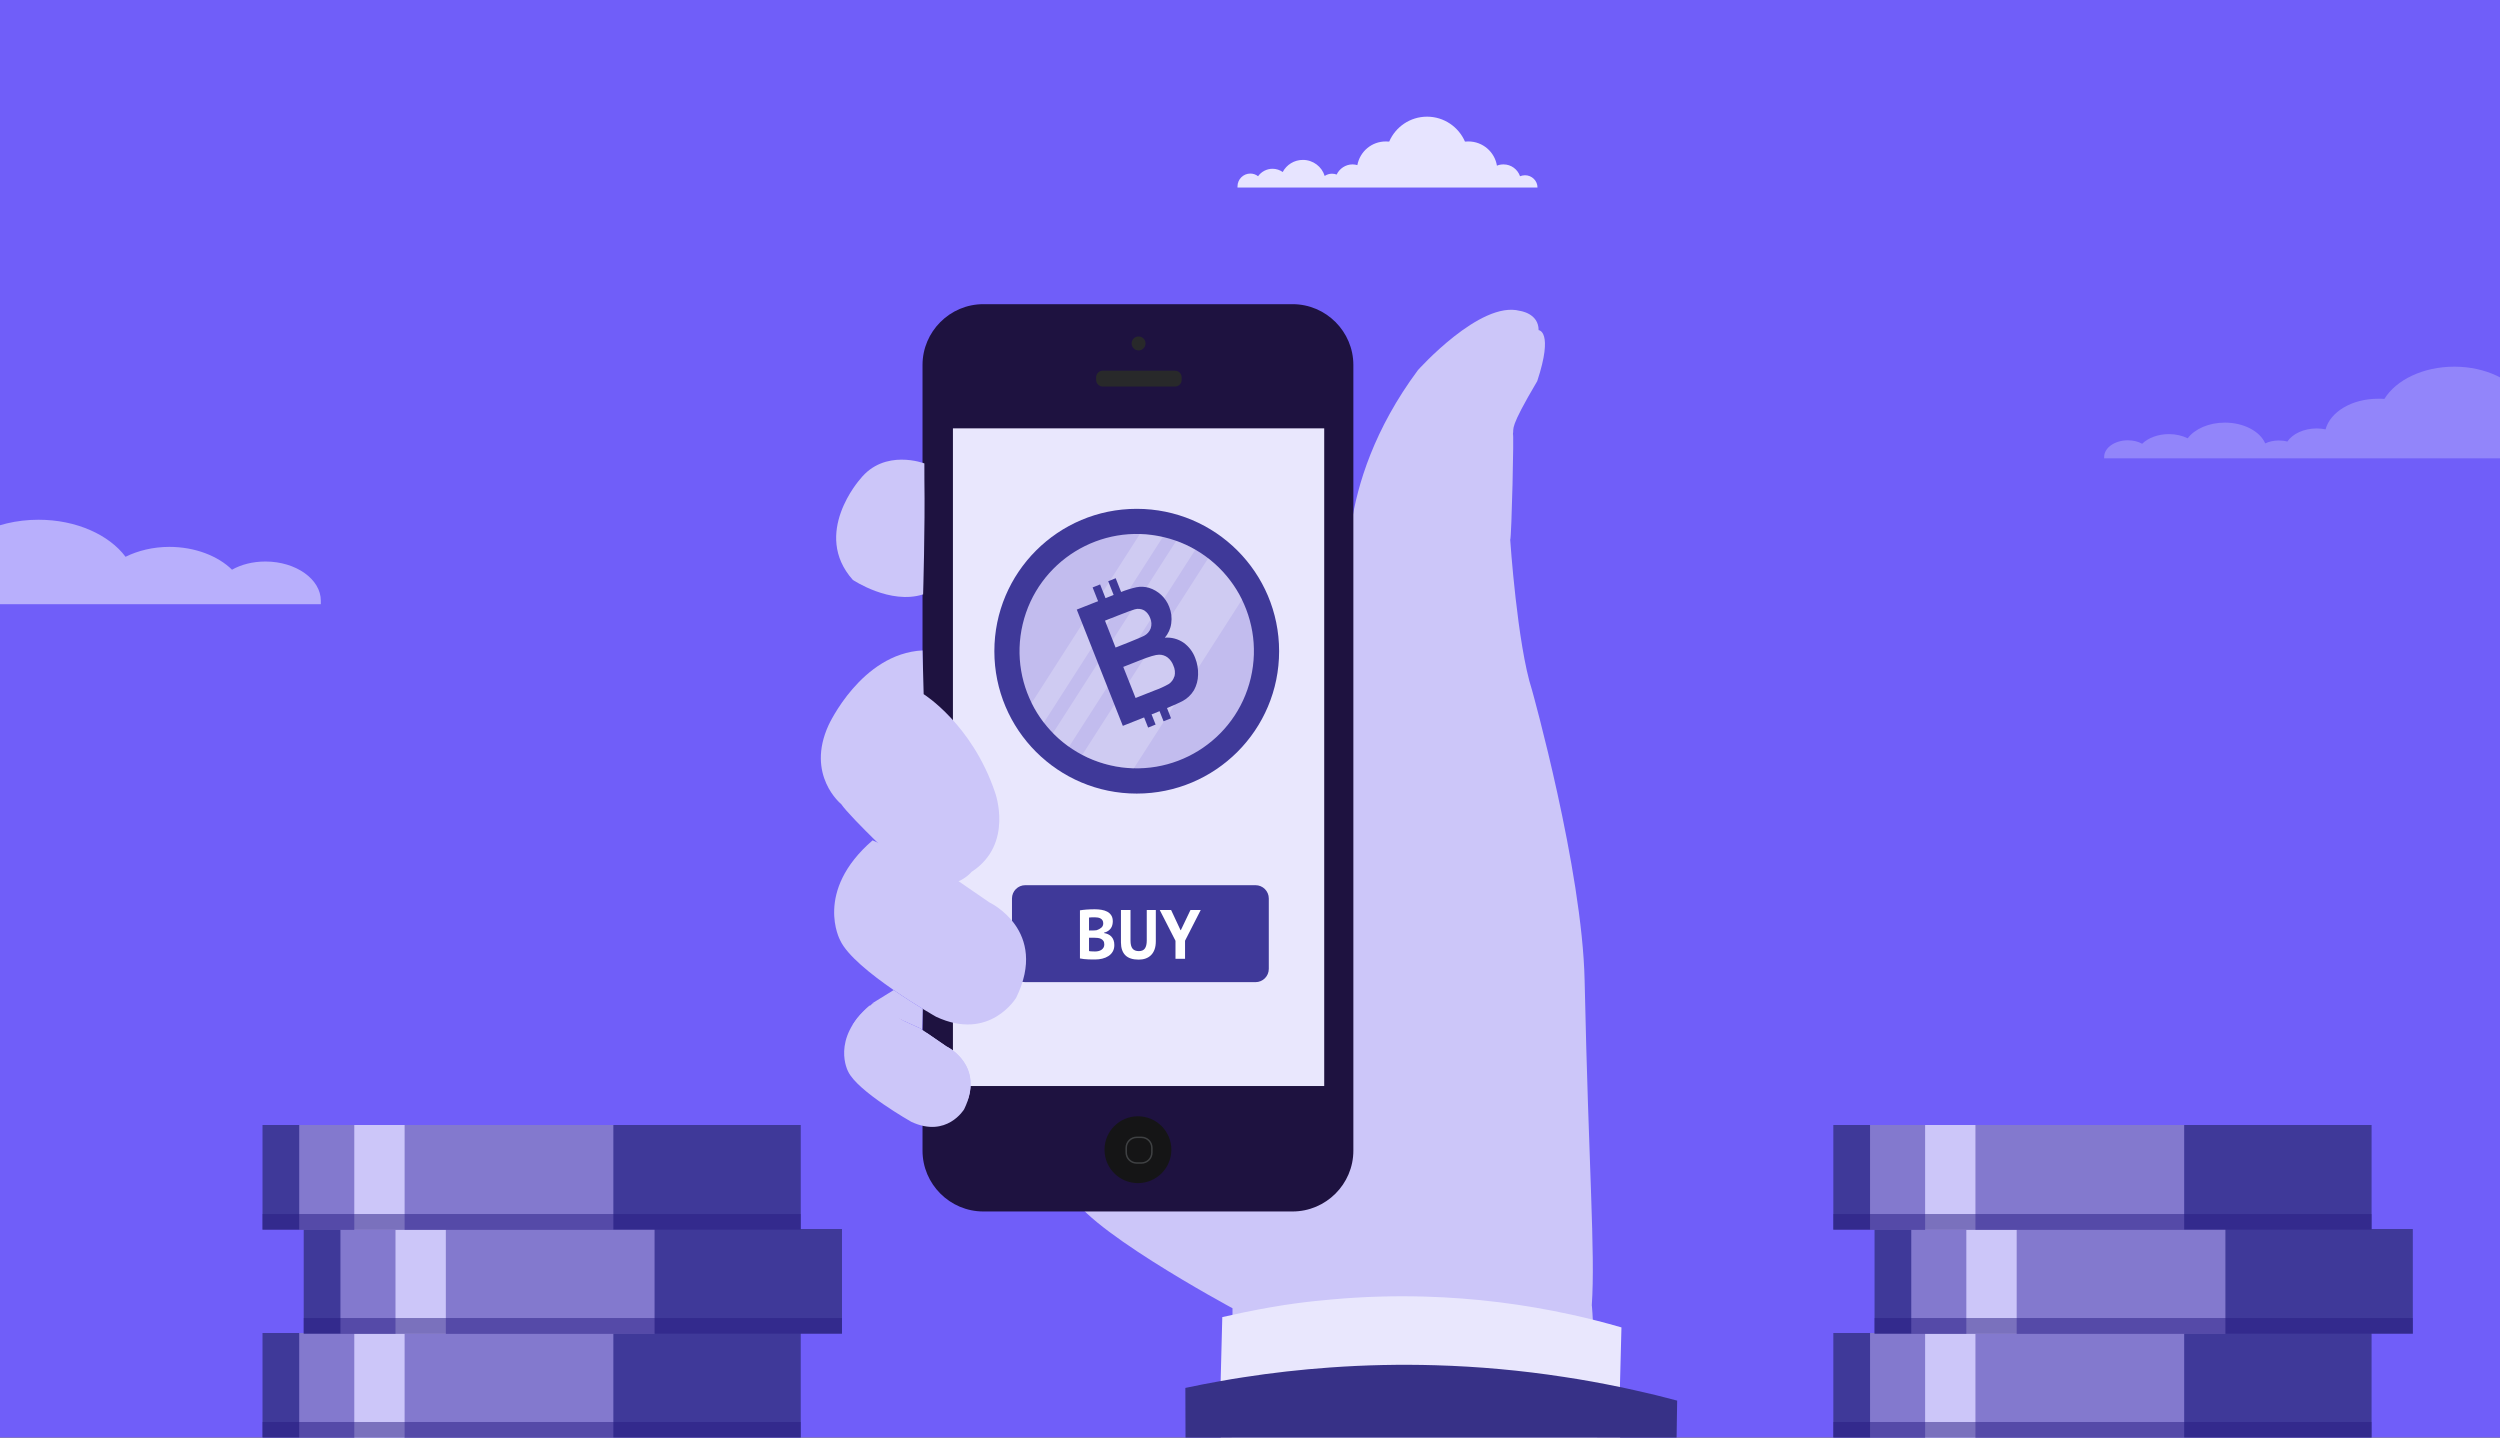 <?xml version="1.0" encoding="UTF-8"?> <svg xmlns="http://www.w3.org/2000/svg" width="600" height="345" viewBox="0 0 600 345" fill="none"><rect x="0" y="0" width="600" height="345" fill="#333333" stroke="none"/><g clip-path="url(#clip0)"><rect width="600" height="345" fill="#705EF9"></rect><path d="M365.992 42.06C365.586 42.06 365.18 42.161 364.808 42.296C364.234 40.64 362.679 39.457 360.854 39.457C360.279 39.457 359.738 39.559 359.265 39.761C358.724 36.449 355.851 33.948 352.403 33.948C352.132 33.948 351.862 33.982 351.592 33.982C350.07 30.467 346.555 28 342.499 28C338.408 28 334.927 30.467 333.406 33.982C333.135 33.948 332.865 33.948 332.594 33.948C329.18 33.948 326.375 36.382 325.766 39.626C325.394 39.525 325.023 39.457 324.617 39.457C322.927 39.457 321.473 40.471 320.797 41.891C320.459 41.755 320.087 41.688 319.682 41.688C319.039 41.688 318.431 41.891 317.924 42.229C317.248 39.998 315.152 38.376 312.684 38.376C310.589 38.376 308.763 39.559 307.851 41.282C307.175 40.809 306.33 40.505 305.417 40.505C303.997 40.505 302.713 41.215 301.935 42.296C301.428 41.891 300.786 41.654 300.076 41.654C298.386 41.654 297 43.04 297 44.73C297 44.831 297 44.899 297 45H301.158H303.152H307.344H309.642H316.572H318.025H320.628H322.758H326.949H328.538H335.535H338.138H346.792H349.394H356.865H357.98H362.983H364.808H369C369 43.411 367.682 42.06 365.992 42.06Z" fill="#E7E4FF"></path><path d="M632.443 106.195C631.693 106.195 630.944 106.326 630.257 106.501C629.196 104.358 626.323 102.827 622.952 102.827C621.89 102.827 620.891 102.958 620.017 103.221C619.018 98.934 613.71 95.698 607.341 95.698C606.842 95.698 606.342 95.742 605.843 95.742C603.033 91.193 596.539 88 589.046 88C581.491 88 575.059 91.193 572.249 95.742C571.75 95.698 571.25 95.698 570.751 95.698C564.444 95.698 559.261 98.847 558.138 103.046C557.451 102.915 556.764 102.827 556.015 102.827C552.892 102.827 550.207 104.139 548.959 105.976C548.334 105.801 547.647 105.714 546.898 105.714C545.712 105.714 544.588 105.976 543.651 106.414C542.402 103.527 538.531 101.427 533.973 101.427C530.101 101.427 526.73 102.958 525.044 105.189C523.795 104.577 522.234 104.183 520.548 104.183C517.925 104.183 515.553 105.101 514.116 106.501C513.18 105.976 511.993 105.67 510.682 105.67C507.56 105.67 505 107.463 505 109.65C505 109.781 505 109.869 505 110H512.68H516.364H524.107H528.353H541.154H543.838H548.646H552.58H560.323H563.258H576.183H580.991H596.976H601.784H615.584H617.644H626.885H630.257H638C638 107.944 635.565 106.195 632.443 106.195Z" fill="white" fill-opacity="0.24"></path><path d="M-221.005 136.006C-219.253 136.006 -217.501 136.316 -215.895 136.73C-213.413 131.664 -206.696 128.046 -198.812 128.046C-196.33 128.046 -193.993 128.356 -191.949 128.976C-189.613 118.845 -177.202 111.195 -162.309 111.195C-161.141 111.195 -159.973 111.298 -158.805 111.298C-152.235 100.547 -137.05 93 -119.529 93C-101.861 93 -86.823 100.547 -80.252 111.298C-79.084 111.195 -77.916 111.195 -76.748 111.195C-62.001 111.195 -49.882 118.638 -47.254 128.563C-45.648 128.252 -44.042 128.046 -42.29 128.046C-34.989 128.046 -28.711 131.147 -25.791 135.489C-24.331 135.076 -22.724 134.869 -20.972 134.869C-18.198 134.869 -15.57 135.489 -13.38 136.523C-10.46 129.7 -1.407 124.738 9.252 124.738C18.304 124.738 26.189 128.356 30.131 133.628C33.051 132.181 36.701 131.25 40.644 131.25C46.776 131.25 52.324 133.421 55.683 136.73C57.873 135.489 60.647 134.765 63.713 134.765C71.014 134.765 77 139.004 77 144.173C77 144.483 77 144.69 77 145H59.041H50.426H32.321H22.392H-7.539H-13.818H-25.061H-34.259H-52.364H-59.227H-89.451H-100.693H-138.072H-149.315H-181.583H-186.401H-208.01H-215.895H-234C-234 140.141 -228.306 136.006 -221.005 136.006Z" fill="white" fill-opacity="0.5"></path><path d="M294.878 396.306C294.878 396.306 295.802 351.897 295.802 313.979C295.802 313.979 257.718 293.499 256.836 285.563L299.287 171.728L315.024 157.619C315.024 157.619 322.754 151.785 324.011 141.967C324.011 141.967 319.355 117.055 340.298 88.837C340.298 88.837 355.269 72.069 364.749 74.605C364.749 74.605 369.268 75.155 369.268 79.234C369.268 79.234 372.906 79.418 368.938 91.469C362.011 103.204 363.437 102.576 363.096 104.256C363.393 102.792 362.781 129.231 362.451 129.561C362.451 129.561 364.142 154.693 367.669 165.568C367.669 165.568 379.736 208.54 380.309 235.308C381.286 280.867 382.899 300.47 382.031 313.239C382.031 313.239 382.886 317.73 384.65 398.271L294.878 396.306Z" fill="#CCC6F9"></path><path d="M293.037 396.306H389.046L388.773 332.889L388.779 332.874L389.149 318.578C385.193 317.432 381.197 316.406 377.19 315.527C365.61 312.982 353.857 311.53 342.077 311.183C341.054 311.153 340.043 311.137 339.031 311.121C337.21 311.097 335.392 311.092 333.565 311.129C332.668 311.14 331.768 311.159 330.862 311.193L330.825 311.196C330.04 311.216 329.253 311.244 328.473 311.275C328.199 311.291 327.92 311.297 327.645 311.313C326.888 311.353 326.124 311.39 325.364 311.438C325.272 311.446 325.167 311.44 325.064 311.453C324.241 311.502 323.426 311.555 322.615 311.618C322.431 311.634 322.245 311.65 322.061 311.667C321.316 311.721 320.579 311.777 319.837 311.85C319.752 311.861 319.663 311.861 319.578 311.872C314.13 312.359 308.279 312.976 298.721 314.933L298.713 314.931C296.916 315.299 295.128 315.69 293.349 316.103L292.956 331.452L293.037 396.306" fill="#E9E7FD"></path><path d="M284.692 396.306H401.613L402.518 336.147C399.106 335.226 395.671 334.386 392.221 333.628C391.617 333.487 391.016 333.357 390.398 333.229C390.074 333.145 389.733 333.081 389.406 333.006C389.297 332.99 389.198 332.968 389.091 332.944C388.982 332.928 388.88 332.914 388.773 332.889C384.298 331.95 379.819 331.134 375.318 330.461C365.105 328.885 354.821 327.96 344.506 327.657C336.053 327.412 327.59 327.591 319.155 328.201C312.212 328.695 305.281 329.471 298.374 330.551C296.561 330.825 294.754 331.127 292.956 331.452C290.115 331.954 287.294 332.498 284.485 333.1L284.692 396.306Z" fill="#373187"></path><path d="M324.807 276.155C324.807 284.184 318.237 290.753 310.209 290.753H236.002C227.974 290.753 221.404 284.184 221.404 276.155V87.598C221.404 79.569 227.974 73 236.002 73H310.209C318.237 73 324.807 79.569 324.807 87.598V276.155Z" fill="#1E1240"></path><path d="M228.703 260.646H317.812V102.805H228.703V260.646Z" fill="#E9E7FD"></path><path d="M283.598 91.172C283.598 92.054 282.883 92.769 282.001 92.769H264.666C263.785 92.769 263.07 92.054 263.07 91.172V90.564C263.07 89.682 263.785 88.967 264.666 88.967H282.001C282.883 88.967 283.598 89.682 283.598 90.564V91.172Z" fill="#28292A"></path><path d="M274.931 82.428C274.931 83.353 274.181 84.102 273.257 84.102C272.333 84.102 271.585 83.353 271.585 82.428C271.585 81.504 272.333 80.756 273.257 80.756C274.181 80.756 274.931 81.504 274.931 82.428Z" fill="#28292A"></path><path d="M281.127 275.928C281.127 280.358 277.535 283.95 273.105 283.95C268.675 283.95 265.084 280.358 265.084 275.928C265.084 271.499 268.675 267.907 273.105 267.907C277.535 267.907 281.127 271.499 281.127 275.928Z" fill="#151516"></path><path d="M272.802 273.143C271.518 273.143 270.472 274.188 270.472 275.472V276.612C270.472 277.897 271.518 278.942 272.802 278.942H273.942C275.226 278.942 276.271 277.897 276.271 276.612V275.472C276.271 274.188 275.226 273.143 273.942 273.143H272.802ZM273.942 279.302H272.802C271.319 279.302 270.112 278.095 270.112 276.612V275.472C270.112 273.99 271.319 272.783 272.802 272.783H273.942C275.425 272.783 276.631 273.99 276.631 275.472V276.612C276.631 278.095 275.425 279.302 273.942 279.302Z" fill="#3F4143"></path><path d="M304.511 232.53C304.511 234.29 303.084 235.717 301.324 235.717H246.063C244.303 235.717 242.876 234.29 242.876 232.53V215.633C242.876 213.873 244.303 212.446 246.063 212.446H301.324C303.084 212.446 304.511 213.873 304.511 215.633V232.53Z" fill="#3F3999"></path><path d="M262.854 228.352C263.133 228.352 263.403 228.318 263.666 228.252C263.927 228.186 264.16 228.084 264.36 227.946C264.561 227.808 264.723 227.633 264.845 227.424C264.968 227.214 265.03 226.965 265.03 226.678C265.03 226.314 264.957 226.026 264.812 225.817C264.666 225.607 264.477 225.444 264.243 225.328C264.008 225.212 263.746 225.137 263.456 225.104C263.165 225.072 262.876 225.055 262.586 225.055H261.364V228.252C261.42 228.274 261.509 228.291 261.632 228.302C261.755 228.313 261.886 228.321 262.025 228.327C262.164 228.332 262.31 228.338 262.46 228.343C262.611 228.349 262.742 228.352 262.854 228.352V228.352ZM262.115 223.314C262.274 223.314 262.46 223.309 262.67 223.298C262.881 223.286 263.055 223.27 263.191 223.248C263.623 223.115 263.996 222.916 264.309 222.651C264.622 222.387 264.778 222.039 264.778 221.608C264.778 221.321 264.721 221.083 264.607 220.896C264.494 220.708 264.343 220.559 264.155 220.449C263.967 220.339 263.754 220.261 263.515 220.217C263.276 220.173 263.025 220.151 262.764 220.151C262.468 220.151 262.195 220.157 261.945 220.167C261.694 220.178 261.501 220.195 261.364 220.217V223.314H262.115ZM267.071 221.121C267.071 221.412 267.035 221.702 266.962 221.992C266.89 222.282 266.77 222.547 266.603 222.787C266.435 223.026 266.218 223.239 265.95 223.423C265.682 223.607 265.359 223.743 264.979 223.833V223.933C265.314 223.989 265.632 224.083 265.933 224.218C266.234 224.351 266.496 224.536 266.72 224.77C266.943 225.004 267.119 225.289 267.247 225.624C267.376 225.958 267.439 226.354 267.439 226.812C267.439 227.415 267.311 227.936 267.055 228.377C266.798 228.817 266.455 229.178 266.025 229.456C265.596 229.735 265.107 229.942 264.561 230.075C264.014 230.209 263.45 230.276 262.87 230.276C262.68 230.276 262.438 230.276 262.143 230.276C261.847 230.276 261.528 230.268 261.188 230.251C260.848 230.234 260.502 230.209 260.151 230.176C259.799 230.142 259.479 230.092 259.188 230.026V218.477C259.4 218.444 259.643 218.41 259.917 218.376C260.19 218.343 260.482 218.315 260.795 218.293C261.107 218.271 261.428 218.254 261.757 218.243C262.086 218.232 262.412 218.226 262.737 218.226C263.283 218.226 263.816 218.268 264.335 218.352C264.854 218.435 265.317 218.583 265.724 218.795C266.131 219.007 266.457 219.303 266.703 219.682C266.949 220.062 267.071 220.541 267.071 221.121" fill="white"></path><path d="M275.222 218.393H277.397V225.891C277.397 226.65 277.297 227.305 277.097 227.858C276.896 228.41 276.613 228.868 276.251 229.23C275.888 229.592 275.456 229.863 274.954 230.042C274.452 230.22 273.9 230.31 273.297 230.31C271.846 230.31 270.773 229.958 270.076 229.255C269.378 228.552 269.029 227.526 269.029 226.175V218.393H271.322V225.724C271.322 226.616 271.484 227.263 271.807 227.665C272.132 228.067 272.638 228.268 273.331 228.268C274.001 228.268 274.482 228.053 274.778 227.623C275.074 227.194 275.222 226.56 275.222 225.724V218.393" fill="white"></path><path d="M282.117 225.79L278.334 218.393H281.062L283.322 223.23H283.406L285.716 218.393H288.175L284.41 225.774V230.108H282.117V225.79Z" fill="white"></path><path d="M221.333 247.146L220.768 246.757L216.438 244.814L209.867 240.975L209.467 240.718L214.484 237.615C217.089 239.409 219.588 240.985 221.457 242.125L221.404 244.262L221.333 247.146" fill="#CCC6F9"></path><path d="M220.768 246.758L227.142 251.14C227.142 251.14 236.597 255.565 231.395 266.223C231.395 266.223 227.21 273.215 218.715 269.235C218.715 269.235 205.743 261.906 203.547 257.148C203.547 257.148 199.317 249.425 208.676 241.331L220.768 246.758Z" fill="#CCC6F9"></path><path d="M216.439 244.814L214.418 243.908L209.867 240.976L216.439 244.814Z" fill="#CB7445"></path><path d="M232.132 264.358C232.132 264.358 232.916 256.477 225.607 253.124C225.607 253.124 211.831 245.97 205.778 245.97C205.339 245.97 204.941 246.007 204.592 246.088C204.592 246.088 205 245.379 205.733 244.38C206.52 243.38 208.337 241.755 209.524 240.728L211.98 241.464L214.927 243.429L216.439 244.815L216.906 245.088L222.682 248.073L223.666 248.75L227.142 251.141C227.142 251.141 227.816 251.456 228.704 252.12C228.95 252.304 229.213 252.516 229.483 252.754C231.465 254.568 234.345 258.427 232.132 264.358Z" fill="#CCC6F9"></path><path d="M206.42 115.009C206.42 115.009 194.751 128.053 204.682 139.177C204.682 139.177 213.662 145.198 221.546 142.649C221.546 142.649 222.037 126.32 221.855 115.131L221.849 111.22C221.849 111.22 212.293 107.545 206.42 115.009" fill="#CCC6F9"></path><path d="M227.768 209.917L237.437 216.566C237.437 216.566 251.782 223.279 243.89 239.446C243.89 239.446 237.541 250.055 224.652 244.017C224.652 244.017 204.974 232.897 201.643 225.68C201.643 225.68 195.224 213.962 209.422 201.684L227.768 209.917" fill="#CCC6F9"></path><path d="M221.401 156.101L221.679 166.604C221.679 166.604 233.256 173.786 238.796 190.133C238.796 190.133 243.426 202.612 233.167 209.257C233.167 209.257 227.268 216.599 217.268 208.636C217.268 208.636 204.191 196.349 201.894 192.994C201.894 192.994 193.333 186.075 198.856 174.036C198.856 174.036 206.683 156.866 221.401 156.101" fill="#CCC6F9"></path><path d="M272.816 190.461C291.688 190.461 306.987 175.163 306.987 156.291C306.987 137.419 291.688 122.12 272.816 122.12C253.944 122.12 238.646 137.419 238.646 156.291C238.646 175.163 253.944 190.461 272.816 190.461Z" fill="#3F3999"></path><path d="M300.184 162.736C303.752 147.62 294.39 132.474 279.274 128.906C264.157 125.338 249.011 134.7 245.443 149.816C241.876 164.933 251.237 180.079 266.354 183.646C281.47 187.214 296.616 177.852 300.184 162.736Z" fill="#C2BCEE"></path><path opacity="0.22" d="M282.287 129.812L252.71 175.942C253.891 177.152 255.179 178.251 256.559 179.227L286.874 131.939C285.412 131.092 283.877 130.38 282.287 129.812V129.812ZM289.948 134.001L259.735 181.173C263.56 183.19 267.799 184.294 272.122 184.4L298.088 143.884C296.168 140.01 293.383 136.628 289.948 134.001V134.001ZM273.54 128.213L247.581 168.729C248.401 170.391 249.382 171.968 250.511 173.439L279.06 128.915C277.248 128.492 275.399 128.25 273.54 128.191V128.213Z" fill="white"></path><path d="M284.008 154.21C282.697 153.328 281.126 152.917 279.551 153.045C280.4 152.075 280.939 150.873 281.099 149.594C281.289 148.252 281.12 146.884 280.607 145.629C280.196 144.552 279.545 143.583 278.704 142.795C277.863 142.006 276.854 141.419 275.753 141.078C274.77 140.791 273.733 140.744 272.728 140.941C271.479 141.221 270.255 141.6 269.067 142.077L267.765 138.771L265.971 139.494L267.273 142.786L265.327 143.56L264.025 140.261L262.23 140.984L263.533 144.284L258.425 146.302L269.48 174.207L274.588 172.181L275.55 174.62L277.344 173.896L276.375 171.451L277.822 170.872L278.292 170.677L279.254 173.115L281.049 172.391L280.079 169.931C281.931 169.157 283.161 168.607 283.74 168.296C284.902 167.692 285.873 166.778 286.547 165.655C287.18 164.517 287.521 163.239 287.538 161.937C287.59 160.567 287.356 159.202 286.851 157.929C286.302 156.429 285.311 155.132 284.008 154.21ZM265.197 148.957L268.047 147.829C270.391 146.903 271.817 146.382 272.338 146.244C273.092 146.021 273.904 146.107 274.595 146.483C275.271 146.924 275.781 147.578 276.042 148.342C276.391 149.12 276.437 150 276.172 150.809C275.876 151.585 275.304 152.224 274.566 152.604C274.117 152.85 272.931 153.327 270.992 154.123L267.736 155.411L265.197 148.957ZM281.837 162.349C281.621 163.104 281.138 163.755 280.477 164.18C279.409 164.781 278.29 165.29 277.134 165.699L272.54 167.515L269.581 160.056L273.597 158.471C275.854 157.574 277.376 157.126 278.162 157.126C278.901 157.11 279.624 157.342 280.216 157.784C280.847 158.285 281.325 158.951 281.598 159.708C281.991 160.531 282.09 161.462 281.881 162.349H281.837Z" fill="#3F3999"></path><path d="M63 345.035H192.182V319.92H63V345.035Z" fill="#3F3999"></path><path d="M71.812 345.035H147.204V319.92H71.812V345.035Z" fill="#8379CE"></path><path d="M85.029 345.035H97.108V319.92H85.029V345.035Z" fill="#CCC6F9"></path><g style="mix-blend-mode:multiply" opacity="0.5"><path d="M63 345.035H192.182V341.285H63V345.035Z" fill="#271B81"></path></g><path d="M72.892 320.075H202.075V294.96H72.892V320.075Z" fill="#3F3999"></path><path d="M81.705 320.075H157.097V294.96H81.705V320.075Z" fill="#8379CE"></path><path d="M94.921 320.075H107.001V294.96H94.921V320.075Z" fill="#CCC6F9"></path><g style="mix-blend-mode:multiply" opacity="0.5"><path d="M72.892 320.075H202.075V316.325H72.892V320.075Z" fill="#271B81"></path></g><path d="M63 295.115H192.182V270H63V295.115Z" fill="#3F3999"></path><path d="M71.812 295.115H147.204V270H71.812V295.115Z" fill="#8379CE"></path><path d="M85.029 295.115H97.108V270H85.029V295.115Z" fill="#CCC6F9"></path><g style="mix-blend-mode:multiply" opacity="0.5"><path d="M63 295.115H192.182V291.365H63V295.115Z" fill="#271B81"></path></g><path d="M440 345.035H569.182V319.92H440V345.035Z" fill="#3F3999"></path><path d="M448.812 345.035H524.204V319.92H448.812V345.035Z" fill="#8379CE"></path><path d="M462.029 345.035H474.108V319.92H462.029V345.035Z" fill="#CCC6F9"></path><g style="mix-blend-mode:multiply" opacity="0.5"><path d="M440 345.035H569.182V341.285H440V345.035Z" fill="#271B81"></path></g><path d="M449.892 320.075H579.075V294.96H449.892V320.075Z" fill="#3F3999"></path><path d="M458.705 320.075H534.097V294.96H458.705V320.075Z" fill="#8379CE"></path><path d="M471.921 320.075H484.001V294.96H471.921V320.075Z" fill="#CCC6F9"></path><g style="mix-blend-mode:multiply" opacity="0.5"><path d="M449.892 320.075H579.075V316.325H449.892V320.075Z" fill="#271B81"></path></g><path d="M440 295.115H569.182V270H440V295.115Z" fill="#3F3999"></path><path d="M448.812 295.115H524.204V270H448.812V295.115Z" fill="#8379CE"></path><path d="M462.029 295.115H474.108V270H462.029V295.115Z" fill="#CCC6F9"></path><g style="mix-blend-mode:multiply" opacity="0.5"><path d="M440 295.115H569.182V291.365H440V295.115Z" fill="#271B81"></path></g></g><defs><clipPath id="clip0"><rect width="600" height="345" fill="white"></rect></clipPath></defs></svg> 